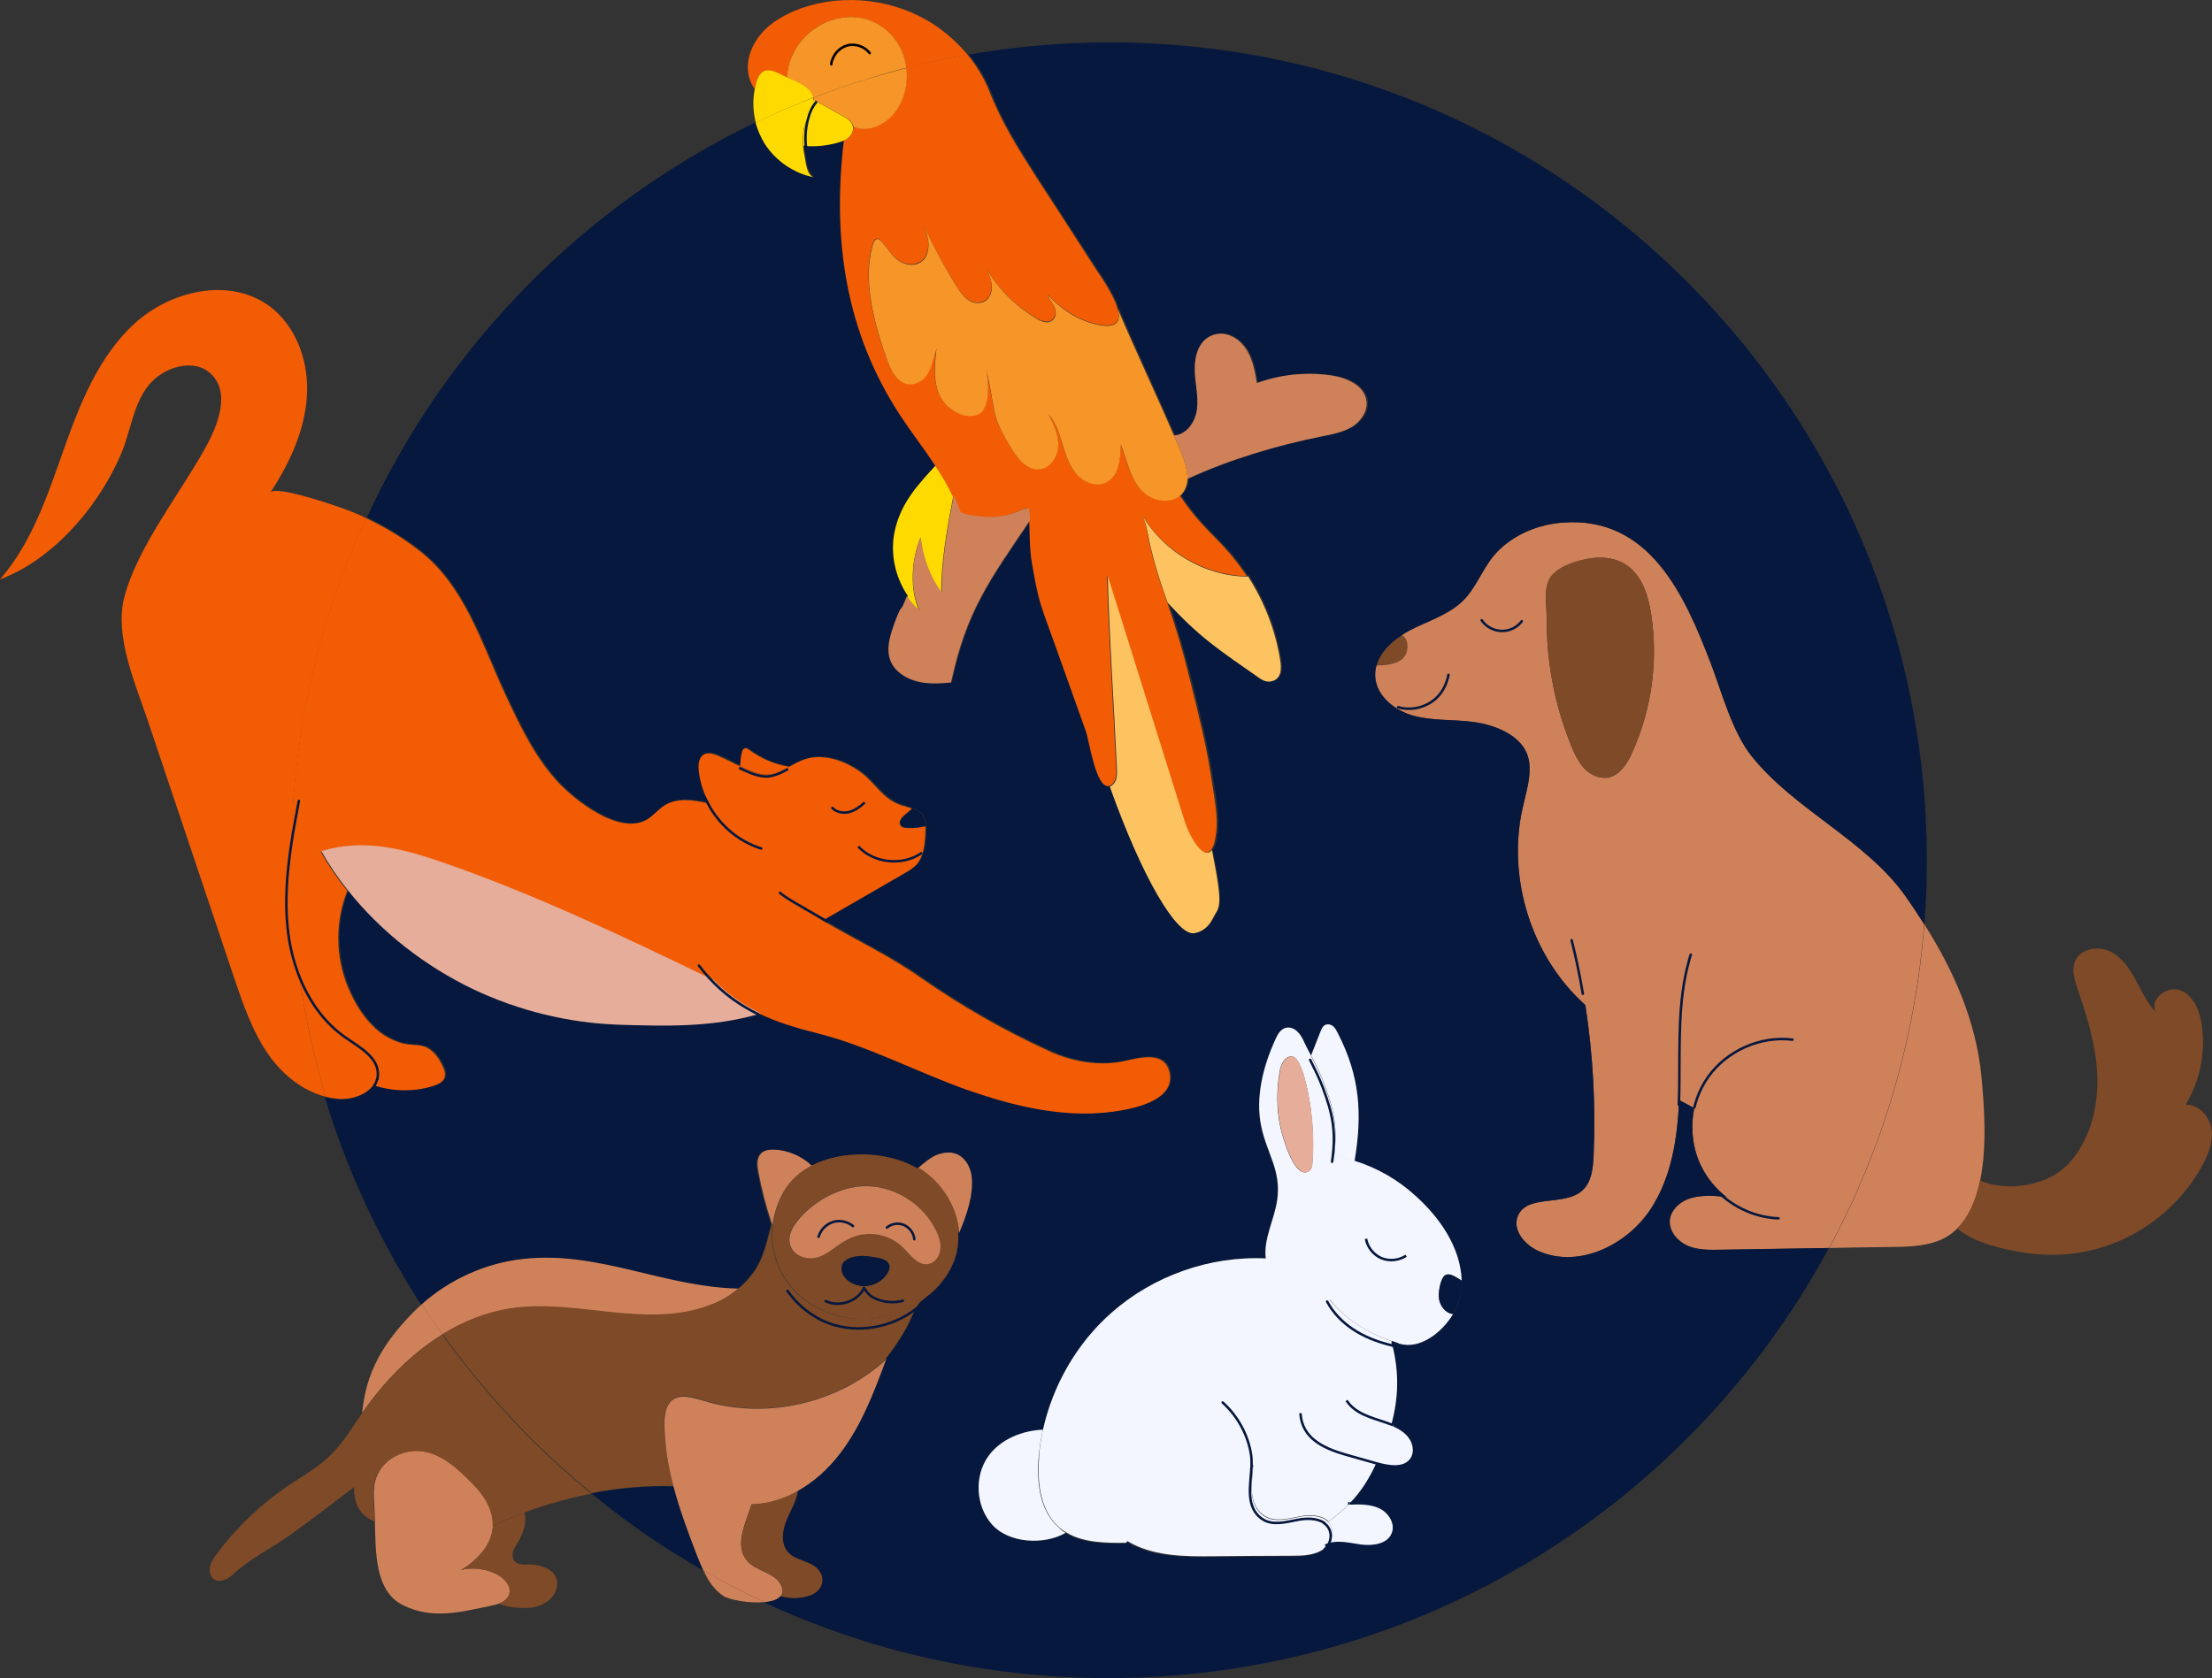 <?xml version="1.0" encoding="utf-8"?>
<!-- Generator: Adobe Illustrator 26.1.0, SVG Export Plug-In . SVG Version: 6.00 Build 0)  -->
<svg version="1.1" id="Calque_1" xmlns="http://www.w3.org/2000/svg" xmlns:xlink="http://www.w3.org/1999/xlink" x="0px" y="0px"
	 width="887.4px" height="673.4px" viewBox="0 0 887.4 673.4" style="enable-background:new 0 0 887.4 673.4;" xml:space="preserve"
	>
<rect x="0" y="0" width="887.4" height="673.4" fill="#333333" stroke="none"/>
<style type="text/css">
	.st0{fill:#CF815A;}
	.st1{fill:#FFDA00;}
	.st2{fill:#7E4A27;}
	.st3{fill:#F25C05;}
	.st4{fill:#06183D;}
	.st5{fill:#F4F6FF;}
	.st6{fill:#F69528;}
	.st7{fill:#FDC361;}
	.st8{fill:#E5AD9A;}
	.st9{fill:none;stroke:#06183D;stroke-miterlimit:10;}
	.st10{fill:none;stroke:#06183D;stroke-linecap:round;stroke-linejoin:round;}
	.st11{fill:none;stroke:#000000;stroke-linecap:round;stroke-linejoin:round;}
</style>
<path class="st0" d="M785.3,492.9c-1.3,1.3-2.8,2.5-4.5,3.5c-6.5,3.7-14.3,3.9-21.8,4c-8.4,0.1-16.7,0.2-25.1,0.4
	c21.1-39.2,34.5-83.2,38.1-129.9c11.8,18.7,20.7,38.7,22.9,61c1,10.8,2.4,27.6-0.5,41.8C792.8,481.3,790,488.2,785.3,492.9
	L785.3,492.9z"/>
<path class="st1" d="M369.3,215.7c-3.7,8.8-4.4,20.6-0.6,29.4c-1.9-1.7-3.5-3.6-5-5.7v0c-5.4-7.9-7.4-18.2-4.9-27.5
	c2.7-10.4,9.1-17.3,16.4-25.2c2.7,4,5.2,8.1,7.2,12.5c-2.3,11.9-5,26.9-4.8,38.9C373,231.5,370.1,223.7,369.3,215.7L369.3,215.7z"/>
<path class="st0" d="M296.5,516.9c-3.4,2.9-7.3,5.2-11.4,6.8c-12.6,5-26.6,4.4-40,3c-13.5-1.4-27-3.5-40.4-1.5
	c-9.7,1.5-18.8,5.1-27.2,10.3c-2.9-4-5.6-8-8.2-12.2c11.3-10.1,25.8-16.6,40.8-18.3C240.3,501.7,266.2,516.1,296.5,516.9
	L296.5,516.9z"/>
<path class="st2" d="M296.5,516.9c2-1.7,3.8-3.6,5.4-5.7c4.6-6,5.8-13.1,7.8-20.2c0.1,0.2,0.1,0.3,0.2,0.5h0
	c-2,15.9,7.8,30.9,24.7,36.1c11.8,3.6,25,1.2,35.2-5.7c-0.9,0.9-1.7,2-2.3,3.2c-0.4,0.8-0.4,0.8,0,0c-1.3,2.4-2.3,5.1-3.5,7.3
	c-2.5,4.3-5.2,8.5-8.3,12.5h0l0.1,0.2v0c-19.3,18-48.4,24.7-73.6,16.8c-3.8-1.2-9.2-3-12.7-0.1c-4.1,3.4-3,12.2-2.5,17
	c0.5,6,1.7,11.8,3.2,17.5c-11.2-0.2-22.2,0.7-32.9,2.8c-22.6-18.5-42.7-40-59.7-63.8c8.3-5.1,17.4-8.8,27.2-10.3
	c13.4-2,27,0.1,40.4,1.5c13.4,1.4,27.4,2,40-3C289.2,522.2,293.1,519.8,296.5,516.9L296.5,516.9z"/>
<path class="st2" d="M887.2,453.2c0.7,5.2-1.3,10.3-3.9,14.9c-8.7,15.7-23.7,27.7-40.9,32.7c-9.3,2.8-19.3,3.4-28.9,2.1
	c-8.2-1.1-22-4.1-28.3-10c4.8-4.7,7.6-11.5,9.1-19.1l0.1,0v0c11.3,4.6,27.2,2.1,35.5-6.9c8.3-9,11.7-21.7,11.5-33.9
	c-0.2-12.2-3.8-24.2-7.8-35.7c-1.3-3.8-2.7-8-1.1-11.7c2.1-4.8,8.8-6.1,13.6-4c4.8,2.1,8,6.7,10.5,11.3s4.7,9.5,8.3,13.3
	c-2.9-5,4.4-10.9,9.8-8.8s7.8,8.3,8.6,13.9c1.6,11-0.7,22.5-6.5,32C882.1,443.1,886.5,448,887.2,453.2L887.2,453.2z"/>
<path class="st2" d="M562.6,254.7c2.9,1.7,2.9,6.6,0.7,9.1c-2.2,2.5-7.6,3.2-10.9,3.1C553.7,261.9,557.8,257.8,562.6,254.7z"/>
<path class="st3" d="M330.5,369L330.5,369c-0.1,0.1-0.2,0.1-0.3,0.2h0c-2.4-1.5-4.8-2.9-7.1-4.5C325.8,366.3,328.4,367.8,330.5,369
	L330.5,369z"/>
<path class="st4" d="M279.8,624.4c0.8,1.9,1.5,3.9,2.5,5.9c-15.9-9-31-19.4-45-31c10.7-2.1,21.7-3.1,32.9-2.8
	C272.7,606,276.2,615.3,279.8,624.4z"/>
<path class="st2" d="M346.8,516.1c3.6,0,7.2-2,9.1-5.1c0.6-1,1.1-2.1,0.8-3.2c-0.5-2-2.9-2.7-5-3.1c-2.8-0.5-5.6-1-8.4-0.5
	c-2.1,0.3-5.3,1.5-5.7,3.9c-0.6,4.4,3.8,7.3,7.6,7.9C345.8,516.1,346.3,516.1,346.8,516.1z M326,467.5c12.5-6.4,30-5.7,41.4,0.5
	c0.4,0.2,0.7,0.4,1.1,0.6c9.1,5.5,15.6,15.7,16.3,26.1h0c0.2,3.2-0.1,6.4-1.1,9.5c-2.2,7.2-7.4,13.3-13.6,17.6c0,0-0.1,0.1-0.1,0.1
	c0,0,0,0,0,0c-10.2,6.9-23.5,9.4-35.2,5.7c-16.9-5.3-26.7-20.2-24.7-36.1c0.5-4.5,2-9,4.5-13.4C317.1,473.5,321.1,470,326,467.5
	L326,467.5z M377.1,501.6c0.4-2.5-0.4-5.1-1.5-7.5c-4.9-10.6-16.2-18-27.9-18.2c-10.7-0.2-22.9,6.6-29,15.5
	c-6.5,9.6,3.4,16.9,12.3,11.7c3.4-2,6.3-4.7,9.8-6.4c6.8-3.3,15.6-1.8,21,3.5c3.1,3.1,6.2,7.7,10.5,6.8
	C374.9,506.6,376.7,504.1,377.1,501.6L377.1,501.6z"/>
<path class="st3" d="M374.6,9.8c5,3.3,9.6,7.4,13.6,12.2c-8.3,1.4-16.5,3.2-24.6,5.3c-0.5-4.4-2.2-8.6-5-12
	C344.4-2.2,316.9,9.7,315.7,31l0,0.1c-0.8-0.4-1.6-0.7-2.3-1.1c-2.2-1.2-5-2.4-7.2-1.2c-1.5,0.9-2.3,2.6-2.8,4.4
	c-0.2,0.8-0.4,1.7-0.6,2.6c-4.3-5.9-3.3-13.8,0.8-19.9c4.1-6.2,10.9-10.1,17.9-12.6C338.9-2.8,359.1-0.3,374.6,9.8L374.6,9.8z"/>
<path class="st1" d="M322.6,51.5c0.3-1.6,1-3.1,1.8-4.6c-1.2,3.8-1.5,8.1-1.1,11.7c-0.3,0-0.6-0.1-1-0.1
	C322.1,56.2,322.1,53.9,322.6,51.5L322.6,51.5z"/>
<path class="st3" d="M150.2,435.2c-2.7,3.8-8.4,5.9-13.4,5.8c-2.1-0.1-4.1-0.4-6.1-0.9c-4.7-15.7-8.3-31.8-10.6-48.4
	c3.8,9.9,10,18.7,18.7,24.7c5.7,3.9,13.1,8,12.9,14.8c0,0.6-0.1,1.2-0.2,1.8c0,0,0,0,0,0.1C151.1,433.8,150.7,434.5,150.2,435.2
	L150.2,435.2L150.2,435.2z"/>
<path class="st3" d="M108.5,197.6c2.5-2.9,26.3,5.4,29.6,6.6c3,1.1,5.9,2.3,8.8,3.7c-18.5,40-29.1,84.4-30,131.1
	c-1.7,11.1-2.6,22.3-1.4,33.4c0.7,6.5,2.2,13.2,4.6,19.3c2.3,16.5,5.9,32.7,10.6,48.4c-9-2.2-17-8.6-22.5-16.2
	c-6.7-9.3-10.5-20.4-14.2-31.3C82.4,358,70.8,323.5,59.2,288.9c-4.9-14.5-13.3-33.6-9.4-49c5.2-20.3,22.6-42,32.7-60.4
	c5.1-9.2,9.8-21.8,2.4-29.2c-6.9-7-19.6-3.1-25.6,4.7c-6,7.8-6.9,18.3-10.8,27.3C38.2,206.1,19.2,225.4,0,232.5
	c12.8-14.7,19.1-33.8,25.6-52.2c6.5-18.4,14-37.3,28.4-50.5c14.4-13.1,37.7-18.6,53.6-7.3c11.3,8,16.5,22.9,15.5,36.7
	C122.2,173,116.1,186,108.5,197.6L108.5,197.6z"/>
<path class="st0" d="M314.4,478.2c-2.5,4.4-3.9,8.9-4.5,13.4h0c-0.1-0.2-0.1-0.3-0.2-0.5c-2.3-6.8-4.1-13.7-5.4-20.7
	c-0.5-2.6-0.8-5.6,1-7.5c1.4-1.5,3.5-1.8,5.5-1.7c5.2,0.1,11.4,2.6,15.1,6.4C321.1,470,317.1,473.5,314.4,478.2L314.4,478.2z"/>
<path class="st0" d="M270.2,596.5c-1.5-5.7-2.7-11.6-3.2-17.5c-0.4-4.8-1.5-13.6,2.5-17c3.5-2.9,8.9-1,12.7,0.1
	c25.2,7.8,54.3,1.1,73.6-16.8c-4.9,13.3-10,26.8-18.6,38c-4.6,6-10.5,11.4-17.1,15.1l0,0c-5.7,3.2-12,5.2-18.6,5.3
	c-2.3,7.6-8.1,17.9-0.1,24.2c1.9,1.4,4.1,2.3,6.2,3.3c2.1,1,4.2,2.3,5.4,4.3c1.3,2.2,1.2,3.9,0.2,5c-1.2,1.4-3.6,2.2-6.6,2.4
	c-8.3-3.9-16.5-8.1-24.4-12.6v0c-0.9-1.9-1.7-3.9-2.5-5.9C276.2,615.3,272.7,606,270.2,596.5L270.2,596.5z"/>
<path class="st5" d="M533.1,610.5c3.2-2.4,6-4.7,8.3-7.2h0c4.1-0.2,8.4-0.2,12.2,1.6c3.9,1.9,6.8,6.7,5.1,10.7
	c-1.9,4.5-7.9,5.3-12.7,4.7c-4.4-0.6-9-1.9-13.1-0.5c0.1-0.1,0.2-0.3,0.2-0.4c0,0,0-0.1,0.1-0.1c1.3-2.1,1.8-4.6,0.8-6.8
	c-0.3-0.6-0.7-1.2-1.1-1.6L533.1,610.5L533.1,610.5z"/>
<path class="st6" d="M347.6,31.8c-7.2,2.2-14.3,4.7-21.3,7.4c-0.8-4.1-6.3-6.2-10.6-8.1l0-0.1c1.2-21.3,28.7-33.2,42.9-15.8
	c2.8,3.4,4.5,7.6,5,12C358.2,28.6,352.9,30.1,347.6,31.8L347.6,31.8z"/>
<path class="st0" d="M567.4,287.3c-7.6-2-15.1-7.8-15.7-15.7c-0.1-1.6,0.1-3.2,0.5-4.6h0c3.4,0.1,8.8-0.6,10.9-3.1
	c2.2-2.5,2.2-7.4-0.7-9.1c1.8-1.2,3.7-2.2,5.6-3.1c7.1-3.3,15.2-6.1,20.4-12.3c4.7-5.6,7.1-12.8,12.4-18.2
	c6.8-7,16.5-10.8,26.2-11.5c34.8-2.5,48.8,29.3,59.2,56.3c4.5,11.7,8.6,27.6,16.5,37.5c17.4,21.7,46.1,33.9,61.8,56.3
	c2.6,3.7,5,7.4,7.4,11.1v0c-3.6,46.7-17,90.7-38.1,129.9c-14.5,0.2-29,0.4-43.5,0.7c-4.4,0.1-8.9,0.1-13-1.5c-4-1.7-7.5-5.6-7.4-10
	c0.2-4.6,4.3-8.2,8.8-9.3c3.9-1,8.3-1,12.5-0.5c0.5,0.1,1,0.1,1.5,0.2c-4.2-3.2-7.7-7.4-10.1-12.2c-3.6-7.2-4.5-15.6-2.9-23.5
	c-1.7-0.9-4.5-2.5-6.1-3.3c-0.6,15.3-3,30.8-11.2,43.5c-9.5,14.7-29,24.2-45,17.2c-5.6-2.4-10.8-8.5-8.5-14.1
	c3.7-8.9,18.6-3.8,25.8-10.2c3.7-3.3,4.3-8.8,4.6-13.8c0.9-20.3-0.2-40.6-3.3-60.7c-21.8-19.4-31.4-51-25.2-78.9
	c1.3-6,3.4-12.1,2.7-18.2c-1.2-10.7-13.3-15.3-22.6-16.5C583.1,288.6,575,289.3,567.4,287.3L567.4,287.3z M654.8,302
	c7.8-17.2,10.5-36.7,7.6-55.5c-1.2-7.6-3.8-15.8-10.2-19.9c-4.7-3.1-10.8-3.4-16.3-2.1c-4.5,1-9.9,2.7-13.1,6.2
	c-3.9,4.1-2.3,12-2.3,17.3c-0.1,17.6,3.2,35.2,9.9,51.4c1.3,3.3,2.9,6.5,5.3,9.1c2.5,2.5,6.1,4.2,9.6,3.5
	C650,311,652.9,306.3,654.8,302L654.8,302z"/>
<path class="st0" d="M150.4,610.4c-0.1-2.1-0.1-4.1-0.2-5.9c-0.2-3.2-0.5-6.5,0.2-9.7c2.1-9.3,12.3-14.5,21.5-12
	c7.1,2,12.7,7.3,17.8,12.5c4.9,5,8.3,10.7,8.1,16.8c-0.1,3.2-1.2,6.5-3.6,9.8c-1.7,2.4-6.8,7.3-9.6,8.1c5-1.2,10.4-0.6,15,1.8
	c2.9,1.5,5.7,4.5,4.8,7.7c-0.5,1.9-2.1,3.1-4,3.9v0c-1,0.4-2.1,0.7-3.1,0.9c-12.2,2.5-23.7,5.8-35.7-0.2
	C150.3,638.5,150.7,622.6,150.4,610.4L150.4,610.4z"/>
<path class="st4" d="M532.9,619.8c4.1-1.4,8.7-0.1,13.1,0.5c4.8,0.7,10.8-0.2,12.7-4.7c1.7-4-1.2-8.8-5.1-10.7
	c-3.7-1.8-8-1.8-12.2-1.6c4.3-4.5,7.6-9.5,10.6-16c0.1,0,0.2,0.1,0.4,0.1c4.7,1.3,10.7,2.3,13.6-1.6c1.9-2.6,1.4-6.3-0.5-8.9
	c-1.6-2.3-4.1-3.8-6.6-4.9c-0.2-0.1-0.5-0.2-0.8-0.3c2.9-10.8,3-21,0.4-31.7c0.7,0.2,1.4,0.3,2.1,0.4v0l0.4-1.3
	c0.1,0,0.2,0.1,0.3,0.1c8,2.4,16.8-4.1,21.5-11.8c1.9-3.1,3.2-6.4,3.4-9.4c0.1-1.4,0.2-2.7,0.1-4c-0.4-13.4-8.9-25.3-18.6-34
	c-7-6.3-15.4-11.1-24.4-14v0c3.2-19,2.2-34.1-6.7-51.4c-0.5-1-1-1.9-1.8-2.7c-0.8-0.7-2-1.1-3-0.7c-1.2,0.4-1.8,1.7-2.2,2.9
	c-1.2,3.2-2.4,6.3-3.7,9.4c-0.9-1.7-1.8-3.4-2.6-5.1c-0.8-1.6-1.6-3.2-2.8-4.4c-1.3-1.2-3.1-2-4.8-1.5c-1.9,0.6-3.1,2.5-3.9,4.3
	c-5,10.7-8.3,23.5-5.8,35.3c2.4,11.2,8.1,17.5,6.4,29.3c-1.1,8-5.7,15.7-4.6,23.6c-22.4-1-45,6.9-61.8,21.7
	c-13.9,12.2-23.6,29-27.6,47.1c-8.3,0.3-16.9,3.8-21.8,10.5c-5.9,8.1-5.2,20.3,1.5,27.7c6.7,7.4,20.8,8.2,29.4,3.2
	c6.9,4.2,15.9,4.3,24.1,4.2l0.5-0.7c0.7,0.5,1.5,0.9,2.3,1.3c9.6,4.9,20.9,4.9,31.7,4.8c10.7-0.1,21.3-0.1,31.9-0.2
	c4,0,8.2-0.1,11.7-2C530.9,621.8,531.9,620.9,532.9,619.8L532.9,619.8C532.8,619.8,532.8,619.8,532.9,619.8L532.9,619.8z
	 M150.5,435.3c7.5,2.6,16.5,2.7,24,0.2c1.7-0.6,3.5-1.4,4.2-3c0.7-1.7,0-3.6-0.8-5.2c-1.2-2.5-2.8-4.8-5-6.4
	c-3.3-2.4-7.2-1.4-10.9-2.4c-3.7-1-7-2.7-9.9-5.1c-5.6-4.6-9.4-11-12.1-17.6c-5-12.2-5.1-26.3-0.2-38.5l0,0
	c13.1,16.6,30.7,30.3,50.3,39.6c18.2,8.6,38.1,13.5,58.2,14.2c19,0.6,37.4,1.1,56-4.2c0.4-0.1,0.7-0.2,1.1-0.3c0,0,0,0,0,0
	c6.9,3.3,14.4,5.6,22.5,7.6c20.8,5.2,40.2,15.6,60.4,22.8c16.2,5.8,33.4,10.1,50.7,9.5c7.6-0.2,32.5-2.6,30.8-15.5
	c-1.4-9.8-11.7-6.9-17.7-5.6c-10.5,2.4-21.6,0.4-31.2-4.1c-18-8.3-34.5-17.7-51-29.2c-12.3-8.6-26.3-15.3-39.4-23
	c0.1-0.1,0.2-0.1,0.3-0.2v0c10.7-6.2,21.5-12.4,32.2-18.6c1.9-1.1,3.8-2.2,5.2-3.8c2.7-3.1,3.1-7.6,3.4-11.8c0.1-1.1,0.1-2.3,0-3.4
	c-0.1-1.6-0.4-3.1-1.4-4.4c-1-1.3-2.4-2.1-4-2.7c-1.3-0.5-2.8-0.8-4.1-1.3c-7.7-2.5-10.4-8.9-16.3-13.2c-6.1-4.5-14.8-7.7-22.2-5.4
	c-2.4,0.7-4.6,2-6.8,3.2c-6.1-1-11-3.2-16-6.8c-0.5-0.4-1.2-0.8-1.8-0.6c-0.6,0.2-0.9,1-1.1,1.6c-0.4,1.8-0.6,3.6-0.7,5.5l0,0
	c-3-1.4-5.9-3.1-8.5-4.1c-1.9-0.8-4.2-1.6-6-0.6c-2.1,1.2-2.3,4-2,6.4c0.5,4.6,1.9,9.2,4.2,13.3c-0.2-0.1-0.5-0.1-0.7-0.2
	c-5.9-1.3-12.2-2.2-17.2,0.9c-2.5,1.6-4.4,4-6.9,5.6c-11.1,6.9-29.5-7.9-36.3-15.4c-9-10-14.9-22.3-20.6-34.5
	c-9.8-20.9-16.4-44.1-35.1-58.3c-6.5-5-13.5-9.2-20.9-12.7c32-69.4,87.5-125.7,156.3-158.7c0.7,2.9,1.9,5.6,3.5,8.2
	c4.4,7.1,11.9,12.3,20.2,13.8c-3-0.6-3.4-5.5-3.9-7.8c-0.3-1.6-0.6-3.2-0.7-4.8c0.3,0,0.6,0.1,1,0.1c4.5,0.3,8.1-0.1,12.6-1.3
	c0.9-0.2,1.8-0.5,2.7-0.9l0.1,0.2v0c-4.6,39.4,0.6,76.4,22.9,110.2c4.4,6.7,9.4,13.1,13.8,19.8c-7.3,7.9-13.7,14.8-16.4,25.2
	c-2.5,9.3-0.5,19.6,4.9,27.5v0c-3,8-1.5,1.7-4.8,10.4c-1.9,5-3.7,10.5-1.8,15.5c1.7,4.3,6,7.1,10.5,8.3s9.2,0.8,13.8,0.5
	c6.2-28.8,15.2-40.8,31.7-65.1h0c0.2,6,0.1,11.9,1.2,18c2.7,15.5,3.2,15.6,8.5,30.3c4.3,12.1,8.7,24.3,13,36.4
	c1.2,3.4,4,23.1,9.3,22c13.1,36.8,26.7,59.6,33.7,58.9c3.3-0.3,6.1-2.7,7.5-5.7c2.6-5.3,4.6-3.2-0.2-27.7c0.9-1.2,1.6-3.4,2-7
	c0.8-7-0.9-14.5-1.9-21.4c-2.1-13.7-5.5-27.1-8.8-40.5c-2.6-10.3-5.6-20.5-9-30.5c12.9,14,20.2,18.7,37.1,30.5
	c1.3,0.9,3,1.4,4.6,1.1c4-0.8,4.1-5,3.5-8.3c-1.9-12-6.3-23.6-13-33.9l-0.3,0.2v0c-10.5-15.6-16.3-16.6-26.8-32.2l-0.2-0.2
	c0.4-0.4,0.8-0.7,1.2-1.2c1.2-1.6,1.8-3.4,1.9-5.4h0c16.9-7.9,35.7-13.5,54-17.1c4.1-0.8,8.3-1.6,11.9-3.7c3.6-2.1,6.4-6,6-10.2
	c-0.6-6.5-8.2-9.7-14.6-10.6c-9.9-1.3-20.1-0.2-29.5,3.1c-0.8-4.5-1.6-9.1-3.9-13c-2.3-3.9-6.5-7.1-11.1-6.8
	c-1.7,0.1-3.5,0.7-4.9,1.7c-4.1,2.9-5.2,8.5-5,13.5c0.2,5,1.5,10,0.9,15c-0.7,5-4,10.1-9,10.6l-0.2,0.1
	c-7.4-17.1-15.4-33.9-22.7-51.2v0c-1.7-5.7-7.1-13.3-8.9-16c-7.9-12.1-15.7-24.2-23.5-36.3c-7.5-11.6-14.1-22.2-19-34.8
	c-2-5.2-5-10.1-8.7-14.5c18.4-3.2,37.4-4.9,56.7-4.9C626.1,17.1,773,164,773,345.3c0,8.6-0.3,17.2-1,25.6c-2.4-3.8-4.8-7.5-7.4-11.1
	c-15.7-22.5-44.4-34.6-61.8-56.3c-7.9-9.9-12-25.8-16.5-37.5c-10.3-27-24.4-58.9-59.2-56.3c-9.7,0.7-19.3,4.6-26.2,11.5
	c-5.3,5.4-7.7,12.6-12.4,18.2c-5.2,6.2-13.3,9-20.4,12.3c-1.9,0.9-3.8,1.9-5.6,3.1c-4.8,3.1-8.9,7.2-10.3,12.2h0
	c-0.4,1.5-0.6,3-0.5,4.6c0.5,7.9,8,13.7,15.7,15.7c7.6,2,15.7,1.4,23.5,2.4c9.4,1.2,21.4,5.9,22.6,16.5c0.7,6.1-1.4,12.2-2.7,18.2
	c-6.2,27.9,3.5,59.5,25.2,78.9c3.1,20,4.2,40.4,3.3,60.7c-0.2,5-0.8,10.5-4.6,13.8c-7.2,6.4-22.1,1.2-25.8,10.2
	c-2.3,5.7,2.9,11.7,8.5,14.1c16,7,35.5-2.5,45-17.2c8.2-12.7,10.6-28.2,11.2-43.5c1.6,0.8,4.4,2.4,6.1,3.3
	c-1.6,7.9-0.7,16.3,2.9,23.5c2.4,4.8,5.9,8.9,10,12.2c-0.5-0.1-1-0.2-1.5-0.2c-4.1-0.5-8.5-0.6-12.5,0.5c-4.4,1.2-8.5,4.8-8.8,9.3
	c-0.2,4.4,3.3,8.3,7.4,10c4,1.7,8.6,1.6,13,1.5c14.5-0.2,29-0.4,43.5-0.7c-55.4,102.8-164.1,172.6-289,172.6
	c-49.4,0-96.2-10.9-138.2-30.4c2.9-0.2,5.4-1,6.6-2.4c3.7,1,7.7,1,11.4-0.2c4.6-1.5,7-6.2,3.8-10.2c-3-3.8-9.2-3.5-12.4-7.3
	c-2.9-3.3-2.3-8.4-0.7-12.4s4.1-7.8,4.7-12.1l0,0c6.6-3.7,12.5-9,17.1-15.1c8.6-11.2,13.7-24.8,18.6-38l0,0h0l-0.1-0.2h0
	c3.1-3.9,5.9-8.1,8.3-12.5c1.2-2.2,2.2-4.9,3.5-7.3c0.9-1.6,0.9-1.6,0,0c0.6-1.2,1.4-2.3,2.3-3.2c0,0,0,0,0,0c0,0,0.1-0.1,0.1-0.1
	c6.2-4.3,11.4-10.4,13.6-17.6c1-3.1,1.3-6.3,1.1-9.5c2.9-6.7,6-15.4,5-22.7c-0.5-3.8-2.7-7.7-6.4-9c-2.6-1-5.5-0.6-8,0.6
	c-2.5,1.1-4.9,3.2-7,5v0c-0.4-0.2-0.7-0.4-1.1-0.6c-11.3-6.2-28.9-6.9-41.4-0.5c-3.7-3.8-9.9-6.3-15.1-6.4c-2,0-4.2,0.3-5.5,1.7
	c-1.8,1.9-1.5,4.9-1,7.5c1.3,7,3.1,14,5.4,20.7c-1.9,7.2-3.1,14.2-7.8,20.2c-1.6,2.1-3.4,4-5.4,5.7c-30.4-0.8-56.2-15.3-86.4-11.9
	c-15.1,1.7-29.5,8.2-40.8,18.3h0c-16.5-25.5-29.6-53.5-38.6-83.2c2,0.5,4,0.8,6.1,0.9c5,0.2,10.7-1.9,13.4-5.8h0
	C150.3,435.3,150.4,435.3,150.5,435.3L150.5,435.3z"/>
<path class="st0" d="M306.7,642.9c-6,0.6-14-0.9-16.4-2.4c-3.7-2.4-6.2-6.1-8-10.2C290.2,634.8,298.3,639.1,306.7,642.9z"/>
<path class="st3" d="M338.5,56.6L338.5,56.6l-0.1-0.2c0.8-0.3,1.5-0.7,2.1-1.3c1.2-1,2-2.7,1.8-4.2h0.2c5.8,2.4,12.6-1,16.5-6
	c3.8-5,5.3-11.5,4.5-17.7c8.1-2.1,16.3-3.8,24.6-5.3c3.6,4.4,6.6,9.3,8.7,14.5c4.9,12.6,11.5,23.1,19,34.8
	c7.9,12.1,15.7,24.2,23.5,36.3c1.8,2.7,7.2,10.3,8.9,16v0c1.5,4.9,0.3,8.4-8,6.6c-7.9-1.7-14.2-6.1-19.8-11.8
	c0.3,2.1,2.4,3.6,2.9,5.7c0.4,1.7-0.1,3.8-1.7,4.7c-1.7,0.9-3.8,0-5.6-0.9c-8.2-4.7-15.2-11.5-20.1-19.7c0.9,2.1,1.9,4.4,1.9,6.7
	c0.1,2.4-0.9,4.9-3,6c-2.1,1.1-4.8,0.6-6.7-0.8c-1.9-1.4-3.3-3.4-4.5-5.4c-4.9-7.9-9.4-16-13.2-24.4c0.9,2.4,1.9,4.8,2,7.4
	c0.1,2.5-0.6,5.3-2.6,7c-3.2,2.6-8.3,1.4-11.1-1.6c-5.1-5.4-7.7-13.5-9.8,0.5c-2,13.1,2.7,29.7,7.3,41.9c2,5.3,6.1,11,12.5,7.7
	c4.7-2.4,5.3-8.9,6.9-13.4c-0.7,6.5-1.5,13.5,1.6,19.5c2.4,4.8,9.9,9.5,15.4,6.8c4.8-2.4,4-13.9,2.8-18.2c1.5,5.6,2.3,11.3,3.4,17
	c1,5.3,4.3,10.7,7,15.2c2.5,4.2,6.4,8.7,11.3,8.1c4.4-0.5,7.3-5.3,7.4-9.7c0-4.4-2-8.6-4-12.5c3,3.3,4.4,7.8,5.6,12
	c1.3,4.3,2.6,8.8,5.6,12.1c2.9,3.4,8,5.4,12,3.4c5.2-2.5,5.9-9.6,5.8-15.4c2.3,6.2,3.8,14.2,8.7,19c3.9,3.9,11,5.1,15,1.8l0.2,0.2
	c10.5,15.6,16.3,16.6,26.8,32.2c-17.1-0.3-33.8-10.2-42.3-25c2.2,3.8,2.5,9.6,3.7,13.9c1.3,5.3,2.8,10.5,4.6,15.7
	c0.7,1.9,1.4,3.9,2,5.8c3.5,10,6.5,20.2,9,30.5c3.3,13.4,6.8,26.8,8.8,40.5c1,6.9,2.7,14.4,1.9,21.4c-0.4,3.6-1.1,5.8-2,7
	c-3.2,4.3-8.7-4.5-11.1-12.2c-10.2-32.7-20.5-65.3-30.7-98c0.7,26,2.5,51.6,3.7,77.6c0.1,2.4,0,5.1-1.9,6.5c-0.4,0.2-0.7,0.4-1,0.5
	c-5.3,1.2-8-18.6-9.3-22c-4.3-12.1-8.7-24.3-13-36.4c-5.3-14.8-5.8-14.9-8.5-30.3c-1.1-6.1-1-12-1.2-18c0-0.8-0.1-1.7-0.1-2.5
	c-0.2-2.9-0.6-2.6-3.1-1.5c-2.7,1.2-5.3,2.1-8.3,2.6c-2.9,0.4-5.8,0.5-8.7,0.1c-1.2-0.2-7.4-0.9-7.9-2.1c-0.7-2.1-1.6-4.2-2.6-6.2
	c-2-4.3-4.5-8.5-7.2-12.5c-4.4-6.7-9.4-13.1-13.8-19.8C339.1,133.1,333.9,96.1,338.5,56.6L338.5,56.6z"/>
<path class="st3" d="M151.4,433.1c-0.2,0.8-0.5,1.5-0.9,2.2c-0.1,0-0.2,0-0.2-0.1C150.7,434.5,151.1,433.8,151.4,433.1L151.4,433.1z
	"/>
<path class="st7" d="M486.2,341.1c4.9,24.6,2.8,22.4,0.2,27.7c-1.5,3-4.2,5.3-7.5,5.7c-7,0.7-20.6-22.1-33.7-58.9
	c0.3-0.1,0.7-0.2,1-0.5c1.9-1.4,2-4.1,1.9-6.5c-1.2-26-3-51.6-3.7-77.6c10.2,32.7,20.5,65.3,30.7,98
	C477.5,336.6,483,345.4,486.2,341.1L486.2,341.1z"/>
<path class="st0" d="M413.1,206.3c0,0.8,0.1,1.7,0.1,2.5h0c-16.5,24.4-25.5,36.4-31.7,65.1c-4.6,0.4-9.3,0.7-13.8-0.5
	s-8.8-4-10.5-8.3c-1.9-5,0-10.5,1.8-15.5c3.2-8.6,1.8-2.4,4.8-10.4c1.4,2.1,3.1,4,5,5.7c-3.8-8.8-3.1-20.5,0.6-29.4
	c0.8,8,3.7,15.8,8.4,22.3c-0.2-12,2.5-27,4.8-38.9c1,2,1.9,4.1,2.6,6.2c0.4,1.3,6.6,2,7.9,2.1c2.9,0.4,5.8,0.3,8.7-0.1
	c3-0.5,5.6-1.3,8.3-2.6C412.5,203.7,412.9,203.4,413.1,206.3L413.1,206.3z"/>
<path class="st5" d="M533.1,619.4c-0.1,0.1-0.1,0.3-0.2,0.4c0,0,0,0-0.1,0C532.9,619.6,533,619.5,533.1,619.4z"/>
<path class="st5" d="M418.4,573.8c4-18.1,13.7-34.9,27.6-47.1c16.8-14.8,39.5-22.8,61.8-21.7c-1-7.9,3.5-15.6,4.6-23.6
	c1.6-11.8-4-18.1-6.4-29.3c-2.5-11.7,0.8-24.5,5.8-35.3c0.8-1.8,2-3.8,3.9-4.3c1.7-0.5,3.5,0.2,4.8,1.5c1.3,1.2,2.1,2.8,2.8,4.4
	c0.8,1.7,1.7,3.4,2.6,5.1v0c1.9,3.8,3.8,7.6,5.3,11.5c4,10.7,5.4,17.8,4,28.9l0.3,0c2.7,0.5,5.3,1.1,7.9,1.9c9,2.8,17.4,7.6,24.4,14
	c9.7,8.7,18.1,20.6,18.6,34h-0.1l0,0c-2-1.1-5.5-4.1-7.3-1.2c-1.4,2.2-2,6.4-1.6,8.8c0.5,2.8,2.6,5.4,5.4,5.9v0l0.1,0.1
	c-4.7,7.7-13.5,14.2-21.5,11.8c-0.1,0-0.2-0.1-0.3-0.1c-0.9-0.2-1.8-0.6-2.7-0.9c-9.5-3.2-18.7-8.8-24.9-16.7l0,0l-1,0.8
	c4.8,8.8,13.9,14.8,26.1,17.6h0c2.7,10.8,2.5,20.9-0.4,31.7c0.2,0.1,0.5,0.2,0.8,0.3c2.6,1.1,5,2.6,6.6,4.9c1.8,2.6,2.3,6.4,0.5,8.9
	c-2.9,3.9-8.9,3-13.6,1.6c-0.1,0-0.2-0.1-0.4-0.1c-3,6.5-6.2,11.5-10.6,16h0c-2.4,2.5-5.1,4.8-8.3,7.2l-0.2,0.2
	c-2.6-2.8-7.6-2.9-11.6-2.1c-4.7,0.9-10,2.4-14-0.2c-7-4.5-5.1-13.1-4.6-20.5l-0.6,0c-0.3,7.6-2.8,17,4.5,21.7c4,2.6,9.3,1.1,14,0.2
	c3.5-0.7,7.8-0.7,10.6,1.2c0.9,0.7,1.7,1.5,2.2,2.6c0.8,1.8,0.7,3.8-0.1,5.6c0,0-0.1,0.1-0.1,0.1c-0.1,0.1-0.2,0.3-0.3,0.4l0,0
	c-0.8,1.1-1.9,2-3.1,2.7c-3.5,1.9-7.7,2-11.7,2c-10.7,0-21.3,0.1-31.9,0.2c-10.8,0.1-22,0-31.7-4.8c-0.8-0.4-1.5-0.8-2.3-1.3
	l-0.5,0.7c-8.3,0.1-17.3,0-24.1-4.2c-0.9-0.5-1.8-1.2-2.6-1.8c-7.5-6.4-9-17.5-8.3-27.3C416.9,581.9,417.5,577.8,418.4,573.8
	L418.4,573.8z M526.4,467.5c0.7-7,0.4-15.5-0.6-22.5c0-0.3-0.1-0.9-0.2-1.5c-0.8-5.5-3.5-20.1-7.7-19.6c-3,0.3-4.3,3.9-4.7,6.9
	c-1.1,7.2-1.1,14.7,0.5,21.8c0.8,3.6,5.1,19.1,10.4,17.8C525.5,470.1,526.3,468.8,526.4,467.5L526.4,467.5z"/>
<path class="st2" d="M198.3,612.2L198.3,612.2c0.8-0.5,1.6-1,2.4-1.3c3.2-1.4,6.4-2.7,9.7-3.9c1,3.9-0.4,8.2-2.5,11.7
	c-0.7,1.2-1.5,2.4-2,3.7c-0.4,1.3-0.4,2.9,0.5,4c1.3,1.6,3.8,1.5,5.9,1.4c6-0.1,13.7,3.4,10.5,10.9c-1.5,3.7-5.6,5.9-9.5,6.4
	c-4,0.5-9.2,0-13-1.5l0-0.1v0c1.9-0.8,3.5-2,4-3.9c0.8-3.2-2-6.1-4.8-7.7c-4.6-2.4-10-3.1-15-1.8c2.9-0.7,7.9-5.6,9.6-8.1
	c2.4-3.4,3.5-6.6,3.6-9.8L198.3,612.2L198.3,612.2z"/>
<path class="st0" d="M389.8,472c0.9,7.4-2.1,16-5,22.7h0c-0.7-10.4-7.1-20.6-16.3-26.1v0c2.1-1.8,4.5-3.9,7-5c2.5-1.1,5.5-1.5,8-0.6
	C387.1,464.3,389.3,468.1,389.8,472L389.8,472z"/>
<path class="st3" d="M116.8,339c0.9-46.7,11.5-91.1,30-131.1c7.4,3.5,14.4,7.7,20.9,12.7c18.8,14.3,25.3,37.4,35.1,58.3
	c5.7,12.2,11.5,24.5,20.6,34.5c6.8,7.5,25.2,22.2,36.3,15.4c2.5-1.6,4.4-4,6.9-5.6c5-3.1,11.3-2.2,17.2-0.9c0.2,0,0.5,0.1,0.7,0.2
	c-2.2-4.1-3.7-8.6-4.2-13.3c-0.2-2.4,0-5.2,2-6.4c1.8-1,4-0.2,6,0.6c2.6,1.1,5.6,2.7,8.5,4.1c3.1,1.5,6.2,2.9,9.2,3.3
	c3.7,0.5,7.1-1.2,10.4-3c2.2-1.2,4.5-2.5,6.8-3.2c7.5-2.3,16.2,0.9,22.2,5.4c5.9,4.4,8.6,10.7,16.3,13.2c1.3,0.4,2.8,0.8,4.1,1.3
	c-0.6,0.9-2.7,2.3-3.2,2.9c-0.5,0.5-1,1-1.4,1.7s-0.4,1.5,0,2.1c0.5,0.9,1.7,1.1,2.7,1.1c2.4,0.1,4.9-0.1,7.3-0.7
	c0.1,1.1,0,2.3,0,3.4c-0.3,4.1-0.7,8.6-3.4,11.8c-1.4,1.6-3.3,2.7-5.2,3.8c-10.7,6.2-21.5,12.4-32.2,18.6c-2.1-1.2-4.8-2.7-7.5-4.3
	c2.3,1.5,4.7,3,7.1,4.5h0c13.1,7.7,27.1,14.3,39.4,23c16.5,11.5,33,20.9,51,29.2c9.6,4.5,20.8,6.5,31.2,4.1
	c5.9-1.3,16.3-4.2,17.7,5.6c1.8,12.9-23.1,15.2-30.8,15.5c-17.3,0.6-34.5-3.8-50.7-9.5c-20.2-7.2-39.6-17.6-60.4-22.8
	c-8.1-2-15.6-4.3-22.5-7.6c0,0,0,0,0,0c-6.9-3.3-13.1-7.5-18.8-13.3c-0.6-0.3-1.2-0.6-1.8-0.9c-34.5-16.8-71-33.9-107.2-46.5
	c-16.5-5.7-31.7-9.5-48.4-4.5v0l-0.1,0c3.1,5.5,6.7,10.8,10.7,15.8l0,0c-4.9,12.2-4.8,26.3,0.2,38.5c2.7,6.6,6.6,13,12.1,17.6
	c2.9,2.4,6.3,4.1,9.9,5.1c3.7,1,7.6,0,10.9,2.4c2.2,1.6,3.8,3.9,5,6.4c0.8,1.6,1.5,3.5,0.8,5.2c-0.7,1.6-2.5,2.5-4.2,3
	c-7.5,2.5-16.5,2.4-24-0.2c0.4-0.7,0.7-1.4,0.9-2.2c0,0,0,0,0-0.1c0.3-0.8,0.4-1.6,0.5-2.5c0.2-6.9-7.3-11-12.9-14.8
	c-9.1-6.3-15.4-15.7-19.2-26.1c0,0,0,0,0-0.1c-1.9-14.5-2.9-29.2-2.9-44.2c0-1.7,0-3.5,0.1-5.2V340
	C116.8,339.6,116.8,339.3,116.8,339L116.8,339z"/>
<path class="st2" d="M630.4,299.3c-6.7-16.2-10.1-33.9-9.9-51.4c0-5.3-1.6-13.2,2.3-17.3c3.2-3.5,8.6-5.2,13.1-6.2
	c5.5-1.2,11.6-0.9,16.3,2.1c6.5,4.2,9.1,12.3,10.2,19.9c2.9,18.7,0.2,38.2-7.6,55.5c-2,4.4-4.9,9-9.6,10c-3.5,0.7-7.1-1-9.6-3.5
	C633.3,305.9,631.7,302.6,630.4,299.3L630.4,299.3z"/>
<path class="st4" d="M582.7,527.3c-2.8-0.4-4.9-3.1-5.4-5.9c-0.4-2.4,0.3-6.6,1.6-8.8c1.8-2.8,5.3,0.2,7.3,1.2l0,0h0.1
	c0,1.3,0,2.7-0.1,4C586,520.9,584.7,524.2,582.7,527.3L582.7,527.3L582.7,527.3L582.7,527.3z"/>
<path class="st4" d="M558.5,539.9c-0.1-0.4-0.2-0.9-0.3-1.3h0l0.1-0.5c0.9,0.3,1.8,0.6,2.7,0.9l-0.4,1.3v0
	C559.9,540.2,559.2,540,558.5,539.9L558.5,539.9L558.5,539.9z"/>
<path class="st5" d="M532.4,522.3l1-0.8l0,0c6.2,7.8,15.4,13.4,24.9,16.7l-0.1,0.5h0c0.1,0.4,0.2,0.9,0.3,1.3
	C546.3,537.1,537.1,531,532.4,522.3L532.4,522.3z"/>
<path class="st5" d="M531.3,435c-1.5-3.9-3.4-7.8-5.3-11.5v0c1.2-3.1,2.5-6.3,3.7-9.4c0.5-1.2,1-2.5,2.2-2.9c1-0.4,2.2,0,3,0.7
	c0.8,0.7,1.3,1.7,1.8,2.7c8.9,17.3,9.9,32.4,6.7,51.4v0c-2.6-0.8-5.2-1.5-7.9-1.9l-0.3,0C536.7,452.8,535.3,445.7,531.3,435
	L531.3,435z"/>
<path class="st8" d="M513.8,452.6c-1.6-7.1-1.6-14.6-0.5-21.8c0.4-3,1.7-6.5,4.7-6.9c4.2-0.5,6.8,14.1,7.7,19.6
	c0.1,0.6,0.2,1.1,0.2,1.5c1,7,1.3,15.5,0.6,22.5c-0.1,1.3-0.9,2.6-2.2,2.9C518.9,471.7,514.6,456.2,513.8,452.6L513.8,452.6z"/>
<path class="st5" d="M506.6,609.7c-7.3-4.8-4.8-14.1-4.5-21.7l0.6,0c-0.5,7.4-2.3,16,4.6,20.5c4,2.6,9.3,1.1,14,0.2
	c4-0.8,9-0.7,11.6,2.1c0.4,0.5,0.8,1,1.1,1.6c1,2.2,0.5,4.7-0.8,6.8c0.8-1.8,1-3.8,0.1-5.6c-0.5-1.1-1.3-1.9-2.2-2.6
	c-2.8-1.9-7-1.9-10.6-1.2C515.8,610.8,510.6,612.3,506.6,609.7L506.6,609.7z"/>
<path class="st0" d="M471.2,174.7c5-0.4,8.4-5.6,9-10.6c0.6-5-0.7-10-0.9-15c-0.2-5,0.9-10.6,5-13.5c1.4-1,3.2-1.6,4.9-1.7
	c4.6-0.2,8.8,2.9,11.1,6.8c2.3,3.9,3.2,8.5,3.9,13c9.4-3.4,19.6-4.5,29.4-3.1c6.5,0.8,14,4.1,14.6,10.6c0.4,4.1-2.5,8.1-6,10.2
	c-3.6,2.1-7.8,2.9-11.9,3.7c-18.3,3.7-37.1,9.3-54,17.1h0c0.2-3.6-1.2-7.6-2.7-11.1c-0.9-2.1-1.8-4.3-2.7-6.4L471.2,174.7
	L471.2,174.7z"/>
<path class="st7" d="M458,206.4c8.5,14.9,25.2,24.8,42.3,25v0l0.3-0.2c6.6,10.2,11.1,21.8,13,33.9c0.5,3.3,0.5,7.4-3.5,8.3
	c-1.6,0.4-3.3-0.2-4.6-1.1c-16.9-11.8-24.2-16.5-37.1-30.5c-0.7-1.9-1.3-3.9-2-5.8c-1.8-5.1-3.3-10.4-4.6-15.7
	C460.6,216,460.2,210.2,458,206.4L458,206.4z"/>
<path class="st6" d="M443.8,193.6c-4,2-9.1,0-12-3.4c-3-3.4-4.3-7.8-5.6-12.1c-1.3-4.3-2.6-8.7-5.6-12c2,3.9,4,8.1,4,12.5
	c-0.1,4.4-3,9.2-7.4,9.7c-4.9,0.6-8.8-3.9-11.3-8.1c-2.8-4.6-6-10-7-15.2c-1.1-5.6-1.8-11.4-3.4-17c1.2,4.3,2,15.8-2.8,18.2
	c-5.5,2.7-12.9-2-15.4-6.8c-3.1-6-2.3-13.1-1.6-19.5c-1.6,4.5-2.2,11-6.9,13.4c-6.4,3.3-10.5-2.4-12.5-7.7
	c-4.5-12.2-9.3-28.7-7.3-41.9c2.1-14,4.7-5.9,9.8-0.5c2.9,3,8,4.3,11.1,1.6c2-1.6,2.7-4.4,2.6-7c-0.1-2.6-1.1-5-2-7.4
	c3.9,8.4,8.3,16.6,13.2,24.4c1.2,2,2.6,4,4.5,5.4c1.9,1.4,4.6,1.9,6.7,0.8c2.1-1.1,3.1-3.7,3-6c-0.1-2.3-1-4.6-1.9-6.7
	c4.9,8.1,11.9,15,20.1,19.7c1.7,1,3.8,1.9,5.6,0.9c1.6-0.8,2.1-2.9,1.7-4.7c-0.5-2.2-2.5-3.6-2.9-5.7c5.5,5.7,11.8,10.1,19.8,11.8
	c8.3,1.8,9.5-1.8,8-6.6c7.3,17.2,15.3,34,22.7,51.2c0.9,2.1,1.8,4.3,2.7,6.4c1.5,3.5,2.8,7.5,2.7,11.1c-0.1,1.9-0.7,3.8-1.9,5.4
	c-0.3,0.5-0.7,0.9-1.2,1.2c-4.1,3.4-11.1,2.1-15-1.8c-4.9-4.8-6.3-12.8-8.7-19C449.6,184,449,191,443.8,193.6L443.8,193.6z"/>
<path class="st5" d="M427.5,615.1c-8.6,5-22.7,4.2-29.4-3.2c-6.7-7.4-7.4-19.6-1.5-27.7c4.9-6.7,13.4-10.1,21.8-10.5
	c-0.9,4-1.5,8-1.8,12.1c-0.7,9.9,0.8,20.9,8.3,27.3C425.7,614,426.6,614.6,427.5,615.1z"/>
<path class="st4" d="M364.1,332.1c-1,0-2.2-0.2-2.7-1.1c-0.4-0.6-0.3-1.5,0-2.1s0.9-1.2,1.4-1.7c0.6-0.6,2.6-2,3.2-2.9
	c1.5,0.6,3,1.3,4,2.7c1,1.2,1.3,2.8,1.4,4.4C369,332,366.5,332.3,364.1,332.1L364.1,332.1z"/>
<path class="st4" d="M345.3,516c-3.9-0.5-8.3-3.5-7.6-7.9c0.4-2.4,3.6-3.5,5.7-3.9c2.8-0.5,5.6,0,8.4,0.5c2,0.3,4.5,1,5,3.1
	c0.3,1.1-0.2,2.3-0.8,3.2c-1.9,3.1-5.5,5-9.1,5.1C346.3,516.1,345.8,516.1,345.3,516z"/>
<polygon class="st4" points="355.8,545.2 355.8,545.2 355.8,545.2 "/>
<path class="st6" d="M338.2,46.6c-3.8-2.1-8-4.5-11.8-6.6v-0.1c0-0.2,0-0.5-0.1-0.7c7-2.7,14.1-5.2,21.3-7.4
	c5.3-1.6,10.6-3.1,16-4.5c0.8,6.2-0.7,12.7-4.5,17.7c-3.8,5-10.7,8.4-16.5,6h-0.2c0-0.2,0-0.3-0.1-0.5
	C341.7,48.6,339.9,47.5,338.2,46.6L338.2,46.6z"/>
<path class="st0" d="M331.1,503.2c-8.9,5.2-18.8-2.2-12.3-11.7c6.1-8.9,18.2-15.7,29-15.5c11.7,0.2,23,7.6,27.9,18.2
	c1.1,2.3,1.9,4.9,1.5,7.5s-2.1,5-4.7,5.5c-4.3,0.9-7.4-3.8-10.5-6.8c-5.4-5.3-14.1-6.8-21-3.5C337.4,498.5,334.5,501.2,331.1,503.2
	L331.1,503.2z"/>
<path class="st2" d="M301.4,627.8c-8-6.2-2.1-16.5,0.1-24.2c6.5-0.1,12.9-2.1,18.6-5.3c-0.6,4.3-3.1,8-4.7,12.1s-2.2,9.1,0.7,12.4
	c3.2,3.7,9.4,3.4,12.4,7.3c3.1,4,0.9,8.8-3.8,10.2c-3.7,1.2-7.7,1.2-11.4,0.2c1-1.2,1.1-2.8-0.2-5c-1.2-2-3.3-3.3-5.4-4.3
	C305.5,630.1,303.3,629.3,301.4,627.8L301.4,627.8z"/>
<path class="st1" d="M303.2,49.2c-1.1-4.4-1.3-9.1-0.4-13.5v0c0.2-0.9,0.4-1.7,0.6-2.6c0.5-1.7,1.3-3.5,2.8-4.4
	c2.2-1.2,4.9,0,7.2,1.2c0.7,0.4,1.5,0.7,2.3,1.1c4.3,1.9,9.8,4,10.6,8.1C318.5,42.2,310.7,45.6,303.2,49.2L303.2,49.2z"/>
<path class="st1" d="M323.2,58.6c-0.4-3.6-0.1-8,1.1-11.7c0.6-1.3,1.2-2.6,1.6-3.9l0,0c0.3-0.9,0.4-1.9,0.4-3
	c3.8,2.1,8,4.5,11.8,6.6c1.7,0.9,3.5,2,4,3.9c0,0.2,0.1,0.3,0.1,0.5c0.2,1.6-0.6,3.2-1.8,4.2c-0.6,0.6-1.3,0.9-2.1,1.3
	c-0.9,0.4-1.8,0.6-2.7,0.9C331.3,58.5,327.6,58.9,323.2,58.6L323.2,58.6z"/>
<path class="st1" d="M326,43c-0.4,1.3-1,2.6-1.6,3.9C324.8,45.5,325.3,44.2,326,43z"/>
<path class="st1" d="M306.6,57.4c-1.5-2.5-2.7-5.3-3.5-8.2c7.5-3.6,15.3-7,23.1-10c0,0.2,0.1,0.5,0.1,0.7V40c0,1-0.1,2-0.4,3l0,0
	c-0.7,1.2-1.2,2.5-1.6,3.9c-0.7,1.5-1.5,3-1.8,4.6c-0.5,2.4-0.5,4.8-0.3,7.1c0.1,1.6,0.4,3.2,0.7,4.8c0.4,2.3,0.9,7.3,3.9,7.8
	C318.6,69.7,311,64.5,306.6,57.4L306.6,57.4z"/>
<path class="st3" d="M296.9,307.4L296.9,307.4c0.1-1.9,0.3-3.7,0.7-5.5c0.2-0.6,0.4-1.4,1.1-1.6c0.6-0.2,1.3,0.2,1.8,0.6
	c5,3.6,9.9,5.7,16,6.8c-3.4,1.9-6.7,3.6-10.4,3C303.2,310.3,300,309,296.9,307.4L296.9,307.4z"/>
<path class="st8" d="M304.1,406.9c-7.1-3.5-13.7-8.1-19.5-14.5c0.6,0.3,1.2,0.6,1.8,0.9c5.6,5.8,11.9,10,18.8,13.3
	C304.8,406.7,304.4,406.8,304.1,406.9L304.1,406.9z"/>
<path class="st8" d="M139.6,357.3c-4-5-7.6-10.3-10.7-15.8l0.1,0v0c16.7-5,31.9-1.2,48.4,4.5c36.2,12.5,72.6,29.7,107.2,46.5
	c5.8,6.4,12.3,11,19.5,14.5c-18.5,5.3-36.9,4.8-56,4.2c-20.1-0.7-40-5.6-58.2-14.2C170.3,387.6,152.8,373.9,139.6,357.3L139.6,357.3
	z"/>
<path class="st0" d="M145.3,567c1.5-16.5,8.5-28.1,20.2-40.1c1.2-1.2,2.5-2.5,3.8-3.6h0c2.6,4.1,5.4,8.2,8.2,12.2
	C164.8,543.3,153.9,554.6,145.3,567L145.3,567z"/>
<path class="st2" d="M85.8,633.7c-1.5-1.1-1.9-3.2-1.6-5c0.4-1.8,1.5-3.4,2.6-4.9c8.4-11.4,18.9-21.2,30.8-28.9
	c5.6-3.7,10.6-6.6,15.4-11.4c4.8-4.8,8.3-10.7,12.2-16.3c0,0,0.1-0.1,0.1-0.1c0,0,0-0.1,0,0c8.6-12.4,19.5-23.7,32.2-31.5
	c17,23.8,37.1,45.3,59.7,63.8c-9.1,1.8-18.1,4.3-26.9,7.6c-3.3,1.2-6.5,2.5-9.7,3.9c-0.8,0.4-1.6,0.8-2.4,1.3v0l-0.6,0
	c0.2-6.1-3.1-11.8-8.1-16.8c-5.1-5.2-10.7-10.6-17.8-12.5c-9.2-2.5-19.3,2.7-21.5,12c-0.7,3.2-0.5,6.4-0.2,9.7
	c0.1,1.8,0.2,3.8,0.2,5.9c-5.9-2.3-8.2-7.2-8.2-13.7c-8.5,6.5-17.1,13.1-25.8,19.3c-7.4,5.3-16.2,9.5-22.7,15.7
	C91.5,633.7,88.2,635.4,85.8,633.7L85.8,633.7z"/>
<path class="st3" d="M138.7,416.4c-8.7-6-14.8-14.8-18.7-24.7c-0.1-0.7-0.2-1.5-0.3-2.2c3.8,10.5,10.1,19.9,19.2,26.1
	c5.7,3.9,13.1,8,12.9,14.8c0,0.9-0.2,1.8-0.5,2.5c0.1-0.6,0.2-1.2,0.2-1.8C151.8,424.4,144.4,420.3,138.7,416.4L138.7,416.4z"/>
<path class="st3" d="M115.6,371.6c-1.1-10.5-0.3-21,1.2-31.5c0,1.7-0.1,3.5-0.1,5.2c0,15,1,29.7,2.9,44.2
	C117.6,383.7,116.2,377.6,115.6,371.6L115.6,371.6z"/>
<path class="st3" d="M115.4,372.4c-1.2-11.1-0.2-22.3,1.4-33.4c0,0.4,0,0.7,0,1v0.1c-1.5,10.5-2.3,21-1.2,31.5
	c0.6,6,2,12.1,4.1,17.8c0,0,0,0,0,0.1c0.1,0.7,0.2,1.5,0.3,2.2C117.6,385.5,116.1,378.9,115.4,372.4L115.4,372.4z"/>
<path class="st9" d="M532.8,619.8c-0.4,0.1-0.8,0.3-1.1,0.5"/>
<path class="st9" d="M541.5,603.3c4.1-0.2,8.5-0.2,12.2,1.6c3.9,1.9,6.8,6.7,5,10.7c-1.9,4.5-7.9,5.3-12.7,4.7
	c-4.4-0.6-9.1-1.9-13.1-0.5c0,0-0.1,0-0.1,0"/>
<path class="st9" d="M540.8,603.3c0.2,0,0.4,0,0.6,0"/>
<path class="st9" d="M521.7,567.1c0.6,9.9,8.9,14,18.4,16.7c4,1.1,8,2.3,12,3.4c0.1,0,0.2,0.1,0.4,0.1c4.7,1.3,10.7,2.3,13.6-1.6
	c1.9-2.6,1.4-6.3-0.5-8.9c-1.6-2.3-4.1-3.8-6.6-4.9"/>
<path class="st9" d="M558.9,571.9c-0.2-0.1-0.5-0.2-0.8-0.3l-0.3-0.1c-5.4-2.1-11.8-3.2-16-7.5c-0.6-0.6-1.1-1.3-1.6-2"/>
<path class="st9" d="M548,497.1c0.6,3.4,3,6.4,6.2,7.8c3.2,1.3,7,0.9,9.9-1"/>
<path class="st10" d="M673.5,443.3c0.1-2.7,0.2-5.4,0.2-8.1c0.2-16.7-0.6-33.7,3.9-49.7c0.2-0.8,0.4-1.6,0.7-2.4"/>
<path class="st10" d="M630.5,377.3c1.8,7.1,3.3,14.3,4.5,21.5"/>
<path class="st10" d="M690.8,479.8l0.4,0.3c6.2,5.3,14.2,8.5,22.3,8.8"/>
<path class="st10" d="M719.1,417.2c-12.8-1.6-26.3,4.4-33.8,14.9c-2,2.8-3.5,5.8-4.6,9c-0.2,0.5-0.3,1.1-0.5,1.6
	c-0.2,0.6-0.3,1.1-0.4,1.6"/>
<path class="st10" d="M560.9,283.8c4.3,1.3,9.2,0.5,13-1.9c3.4-2.1,5.8-5.6,6.8-9.5c0,0,0.1-0.1,0.1-0.2c0.1-0.5,0.2-1,0.3-1.4"/>
<path class="st10" d="M594.4,248.9c1.8,2.6,4.8,4.2,8,4.3c3.1,0.1,6.2-1.4,8.1-3.9"/>
<path class="st10" d="M151.4,433c0.1-0.6,0.2-1.2,0.2-1.8c0.2-6.9-7.3-10.9-12.9-14.8c-8.7-6-14.8-14.8-18.7-24.7
	c-2.4-6.2-4-12.8-4.6-19.3c-1.2-11.1-0.2-22.3,1.4-33.4c0.9-5.9,2-11.8,3.1-17.6"/>
<path class="st10" d="M150.1,435.8c0.1-0.2,0.2-0.3,0.3-0.5c0.4-0.7,0.7-1.4,0.9-2.2"/>
<path class="st10" d="M282.8,320c0.3,0.8,0.7,1.5,1.1,2.2c4.4,8.6,12.2,15.4,21.5,18.3"/>
<path class="st10" d="M315.8,308.8c-3.2,1.7-6.4,3.2-9.9,2.7c-2.9-0.4-6-1.7-9-3.2"/>
<path class="st10" d="M304.3,407l-0.3-0.1c-7.1-3.5-13.7-8.1-19.5-14.5c-1.4-1.5-2.8-3.2-4.1-4.9"/>
<path class="st10" d="M330.5,369c0.4,0.2,0.8,0.4,1.1,0.7"/>
<path class="st10" d="M323,364.7c2.7,1.5,5.4,3.1,7.5,4.3"/>
<path class="st10" d="M312.9,358.3c2.3,1.9,6.3,4.2,10.2,6.4"/>
<path class="st10" d="M346.6,322.3c-1.7,1.6-3.8,3-6.1,3.6c-2.3,0.5-5,0-6.6-1.7"/>
<path class="st10" d="M369.6,342.4c-7.5,5.1-18.6,4.1-25-2.4"/>
<path class="st10" d="M346.5,517.2c-2.8,5.2-10,7.5-15.3,4.9"/>
<path class="st10" d="M346.6,516.8c1.8,2.8,2.9,3.8,6.2,4.9c3,1,6.3,1.1,9.4,0.3"/>
<path class="st10" d="M328.4,496.3c0.8-2.8,3-5,5.7-5.9c2.7-0.9,5.9-0.2,8.1,1.6"/>
<path class="st10" d="M355.8,492.6c1.9-1.6,4.6-2,6.9-1c2.2,1,3.9,3.2,4.1,5.7"/>
<path class="st10" d="M534.4,466.2c1.7-11.7,0.4-18.9-3.8-30c-1.4-3.7-3.2-7.3-5-10.9"/>
<path class="st10" d="M558.5,539.9c-12.2-2.8-21.3-8.8-26.1-17.6"/>
<path class="st10" d="M560.6,540.3c-0.7-0.1-1.4-0.3-2.1-0.4"/>
<path class="st10" d="M531.1,611.1c0.9,0.7,1.7,1.5,2.2,2.6c0.8,1.8,0.7,3.8-0.1,5.6c-0.1,0-0.1,0.1-0.1,0.1c0,0.1-0.1,0.3-0.2,0.4
	c-0.4,0.7-0.9,1.4-1.5,2"/>
<path class="st10" d="M490.5,562.8c6,5.4,10.2,13,11.4,21c0.2,1.3,0.2,2.7,0.2,4.2c-0.3,7.6-2.8,17,4.5,21.7c4,2.6,9.3,1.1,14,0.2
	c3.5-0.7,7.8-0.7,10.6,1.2"/>
<path class="st10" d="M326,43c-0.7,1.2-1.2,2.5-1.6,3.9c-1.2,3.8-1.5,8.1-1.1,11.7c0,0.5,0.1,0.9,0.2,1.4"/>
<path class="st10" d="M327.4,41c-0.5,0.6-1,1.3-1.4,2"/>
<path class="st10" d="M367.5,525.2c-9.7,7.6-23.4,10.1-35,5.8c-6.7-2.5-12.5-7.2-16.6-13"/>
<path class="st10" d="M372.6,520.3c-1.5,1.8-3.2,3.4-5,4.9"/>
<path class="st11" d="M333.5,25.8c0-0.7,0.2-1.4,0.5-2c0.9-2.6,3.1-4.7,5.7-5.5c3.3-1,7.1,0.3,9.2,3"/>
</svg>
